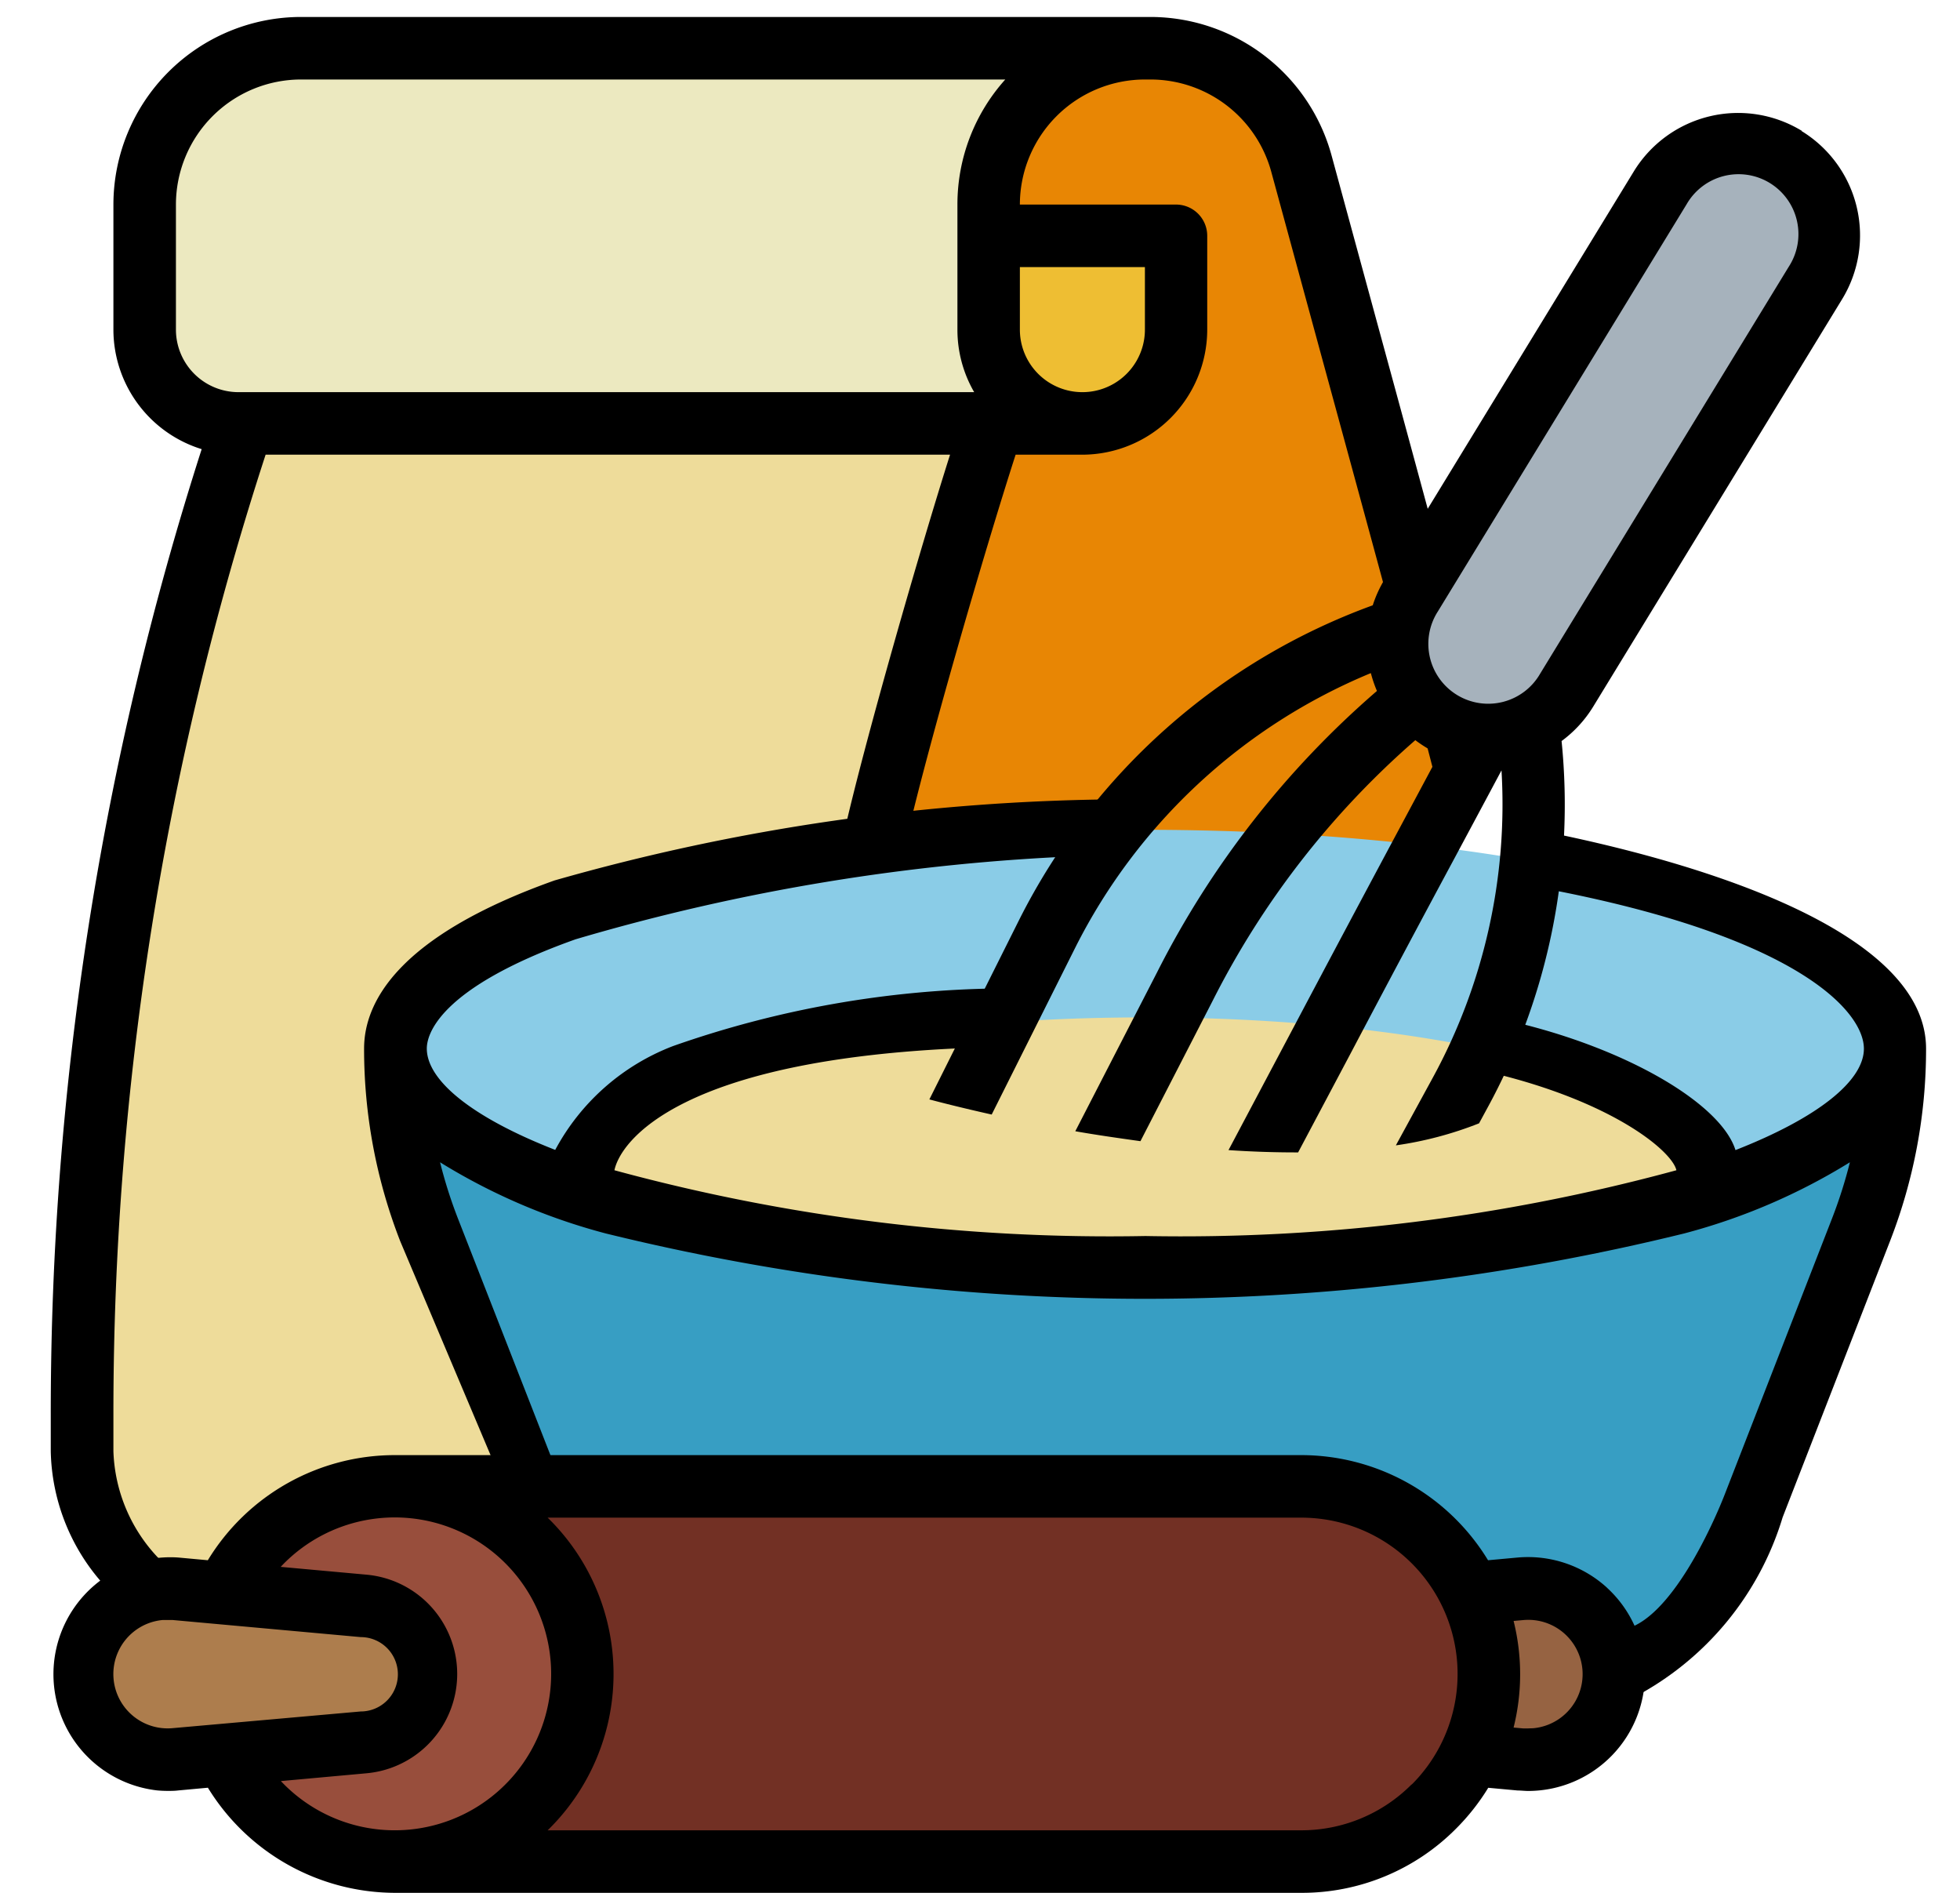 <svg xmlns="http://www.w3.org/2000/svg" xmlns:xlink="http://www.w3.org/1999/xlink" width="29" height="28" viewBox="0 0 29 28">
  <defs>
    <clipPath id="clip-path">
      <rect id="Rectangle_705" data-name="Rectangle 705" width="29" height="28" transform="translate(0 0.281)" fill="none"/>
    </clipPath>
  </defs>
  <g id="Group_1103" data-name="Group 1103" transform="translate(0.692 0.114)">
    <g id="Group_1102" data-name="Group 1102" transform="translate(-0.692 -0.395)" clip-path="url(#clip-path)">
      <path id="Path_1286" data-name="Path 1286" d="M28.353,24.368v4.388a2.369,2.369,0,0,1-2.369,2.369H10.372A2.369,2.369,0,0,1,8,28.756v-.563A46.244,46.244,0,0,1,12.149,9.055L12.628,8H23.812a2.312,2.312,0,0,1,2.231,1.7l.68,2.5a46.248,46.248,0,0,1,1.63,12.169" transform="translate(-6.787 -7.006)" fill="#eedc9a"/>
      <path id="Path_1287" data-name="Path 1287" d="M207.623,12.2l-.68-2.5a2.313,2.313,0,0,0-1.852-1.673V8h-4.162v3.7h2.117A46.246,46.246,0,0,0,200,28.193v.563a2.369,2.369,0,0,0,2.369,2.369h4.513a2.369,2.369,0,0,0,2.369-2.369V24.368a46.248,46.248,0,0,0-1.63-12.169" transform="translate(-187.687 -7.006)" fill="#e88604"/>
      <path id="Path_1288" data-name="Path 1288" d="M36.49,12.162a1.387,1.387,0,0,0,1.387,1.387H25.39A1.387,1.387,0,0,1,24,12.162v-1.85A2.312,2.312,0,0,1,26.315,8H38.8a2.312,2.312,0,0,0-2.312,2.312Z" transform="translate(-21.862 -7.006)" fill="#ece9c0"/>
      <path id="Path_1289" data-name="Path 1289" d="M240,56h2.775v1.387a1.387,1.387,0,0,1-2.775,0Z" transform="translate(-225.375 -52.231)" fill="#eebe33"/>
      <path id="Path_1290" data-name="Path 1290" d="M88,264h0a7.4,7.4,0,0,0,.5,2.681l1.588,4.083a4.625,4.625,0,0,0,4.31,2.949h9.4a4.625,4.625,0,0,0,4.31-2.949l1.588-4.083a7.4,7.4,0,0,0,.5-2.681Z" transform="translate(-82.162 -248.206)" fill="#379ec3"/>
      <path id="Path_1291" data-name="Path 1291" d="M110.2,211.237c0,.833-1.079,1.593-2.853,2.167a28.25,28.25,0,0,1-8.247,1.071,28.25,28.25,0,0,1-8.247-1.071C89.082,212.83,88,212.071,88,211.237,88,209.449,92.972,208,99.1,208s11.1,1.449,11.1,3.237" transform="translate(-82.162 -195.444)" fill="#8acce7"/>
      <path id="Path_1292" data-name="Path 1292" d="M152.653,258.312a.705.705,0,0,1-.078.317,32.3,32.3,0,0,1-16.494,0,.7.7,0,0,1-.078-.317c0-1.277,3.727-2.312,8.325-2.312s8.325,1.035,8.325,2.312" transform="translate(-127.387 -240.669)" fill="#eedc9a"/>
      <path id="Path_1293" data-name="Path 1293" d="M312,402.424l3.706-.337a1.267,1.267,0,0,1,1.377,1.147c0,.038.005.076.005.115a1.267,1.267,0,0,1-1.267,1.267c-.038,0-.077,0-.115-.005L312,404.274Z" transform="translate(-293.212 -378.305)" fill="#966342"/>
      <path id="Path_1294" data-name="Path 1294" d="M42.778,376H56.19a2.775,2.775,0,0,1,0,5.55H42.778a2.775,2.775,0,0,1,0-5.55" transform="translate(-36.937 -353.731)" fill="#723024"/>
      <path id="Path_1295" data-name="Path 1295" d="M42.778,376A2.775,2.775,0,1,1,40,378.775,2.775,2.775,0,0,1,42.778,376" transform="translate(-36.937 -353.731)" fill="#984e3c"/>
      <path id="Path_1296" data-name="Path 1296" d="M12.168,404.358l-2.784.253a1.267,1.267,0,0,1-1.377-1.147c0-.038-.005-.076-.005-.115a1.267,1.267,0,0,1,1.267-1.267q.057,0,.115.005l2.784.253a1.013,1.013,0,0,1,0,2.017" transform="translate(-6.786 -378.306)" fill="#ad7d4d"/>
      <path id="Path_1297" data-name="Path 1297" d="M1.661,22.865a2.4,2.4,0,0,1-.734-1.647v-.563A45.707,45.707,0,0,1,3.179,6.475H13.306c-.425,1.335-1.278,4.287-1.581,5.651l.9.2c.318-1.433,1.2-4.454,1.651-5.851h.985a1.852,1.852,0,0,0,1.85-1.85V3.237a.462.462,0,0,0-.462-.462H14.339a1.852,1.852,0,0,1,1.85-1.85h.084a1.854,1.854,0,0,1,1.785,1.363l.681,2.5c.161.592,1.614,5.9,1.752,6.5l.74-.782c-.14-.611-1.435-5.357-1.6-5.96l-.681-2.5A2.781,2.781,0,0,0,16.273,0H3.7A2.778,2.778,0,0,0,.927,2.775v1.85A1.853,1.853,0,0,0,2.233,6.393,46.627,46.627,0,0,0,0,20.655v.563a3.037,3.037,0,0,0,.835,2.027ZM16.189,3.7v.925a.925.925,0,1,1-1.85,0V3.7ZM1.852,4.625V2.775A1.852,1.852,0,0,1,3.7.925H14.123a2.764,2.764,0,0,0-.708,1.85v1.85a1.838,1.838,0,0,0,.248.925H2.777a.926.926,0,0,1-.925-.925" transform="translate(0.751 0.532)"/>
      <path id="Path_1298" data-name="Path 1298" d="M97.59,200.737l-.121.819c3.76.708,4.733,1.823,4.733,2.371,0,.471-.668,1.017-1.9,1.5-.216-.688-1.609-1.505-3.3-1.9l-.317.754c1.8.428,2.678,1.159,2.743,1.444a27.9,27.9,0,0,1-7.856.973,27.9,27.9,0,0,1-7.857-.973c.092-.436.976-1.642,5.223-1.809l.447-.88a15.041,15.041,0,0,0-4.8.851,3.326,3.326,0,0,0-1.746,1.537c-1.236-.483-1.9-1.029-1.9-1.5,0-.195.159-.888,2.2-1.615a30.669,30.669,0,0,1,7.509-1.233l.519-.838a31.145,31.145,0,0,0-8.338,1.2c-2.33.829-2.818,1.81-2.818,2.487a7.829,7.829,0,0,0,.534,2.848l1.431,3.388.876-.007L81.4,206.44a6.956,6.956,0,0,1-.265-.833,9.027,9.027,0,0,0,2.452,1.053,33.4,33.4,0,0,0,15.956,0,9.027,9.027,0,0,0,2.452-1.053,6.961,6.961,0,0,1-.265.833l-1.588,4.083c-.15.387-.848,2-1.6,2.006l.254.994A4.463,4.463,0,0,0,101,210.858l1.588-4.083a7.828,7.828,0,0,0,.534-2.848c0-1.671-3.078-2.687-5.536-3.19" transform="translate(-74.624 -188.133)"/>
      <path id="Path_1299" data-name="Path 1299" d="M23.024,369.961a1.735,1.735,0,0,0-1.323-.446l-.437.04A3.239,3.239,0,0,0,18.5,368H5.088a3.239,3.239,0,0,0-2.766,1.555l-.435-.04a1.73,1.73,0,0,0-.313,3.445q.079.007.158.007c.052,0,.1,0,.156-.007l.435-.04a3.258,3.258,0,0,0,2.766,1.555H18.5a3.213,3.213,0,0,0,2.289-.948,3.253,3.253,0,0,0,.478-.606l.435.04c.052,0,.105.007.157.007a1.73,1.73,0,0,0,1.165-3.006M1.8,372.039a.8.8,0,0,1-.145-1.6l.07,0q.037,0,.075,0l2.784.253a.55.55,0,0,1,0,1.1h0Zm1.6.783,1.264-.115h0a1.475,1.475,0,0,0,0-2.939L3.4,369.653l.049-.051a2.314,2.314,0,1,1-.046,3.22m16.728.051a2.3,2.3,0,0,1-1.635.677H7.35a3.23,3.23,0,0,0,.057-4.568l-.057-.057H18.5a2.312,2.312,0,0,1,1.635,3.948m1.725-.83c-.025,0-.05,0-.074,0l-.144-.013a3.259,3.259,0,0,0,0-1.577l.145-.013a.8.8,0,0,1,.146,1.6Q21.895,372.042,21.859,372.042Z" transform="translate(0.753 -346.194)"/>
      <path id="Path_1300" data-name="Path 1300" d="M345.036,39.244l3.681-6.024a1.348,1.348,0,0,1,2.307,1.4l-.006.009-3.681,6.024a1.348,1.348,0,0,1-2.307-1.4l.006-.009" transform="translate(-324.149 -30.16)" fill="#a6b2bc"/>
      <path id="Path_1301" data-name="Path 1301" d="M237.752,24.845a1.81,1.81,0,0,0-2.489.6l-3.681,6.024a1.818,1.818,0,0,0-.181.393,9.483,9.483,0,0,0-5.229,4.648l-1.331,2.661h0c.021.006.369.1.922.224L227,36.925a8.552,8.552,0,0,1,4.373-4.06,1.88,1.88,0,0,0,.09.264,13.609,13.609,0,0,0-3.254,4.164L227,39.642c.3.053.627.1.964.147l1.067-2.074a12.694,12.694,0,0,1,3-3.858,1.881,1.881,0,0,0,.161.109,1.746,1.746,0,0,0,.191.1q-.278.52-.579,1.082-.757,1.413-1.559,2.928l-.978,1.845c.342.023.688.035,1.03.034l.767-1.446q.8-1.517,1.556-2.923c.239-.446.469-.875.686-1.282a8.442,8.442,0,0,1-1.022,4.556l-.541.991a5.4,5.4,0,0,0,1.231-.326l.121-.223a9.366,9.366,0,0,0,1.1-5.432,1.792,1.792,0,0,0,.469-.511l3.681-6.024a1.81,1.81,0,0,0-.6-2.489m-.187,2.005s0,0,0,0l-3.681,6.024a.886.886,0,1,1-1.512-.923s0,0,0,0l3.681-6.024a.886.886,0,1,1,1.512.923" transform="translate(-211.09 -22.627)"/>
    </g>
  </g>
</svg>
